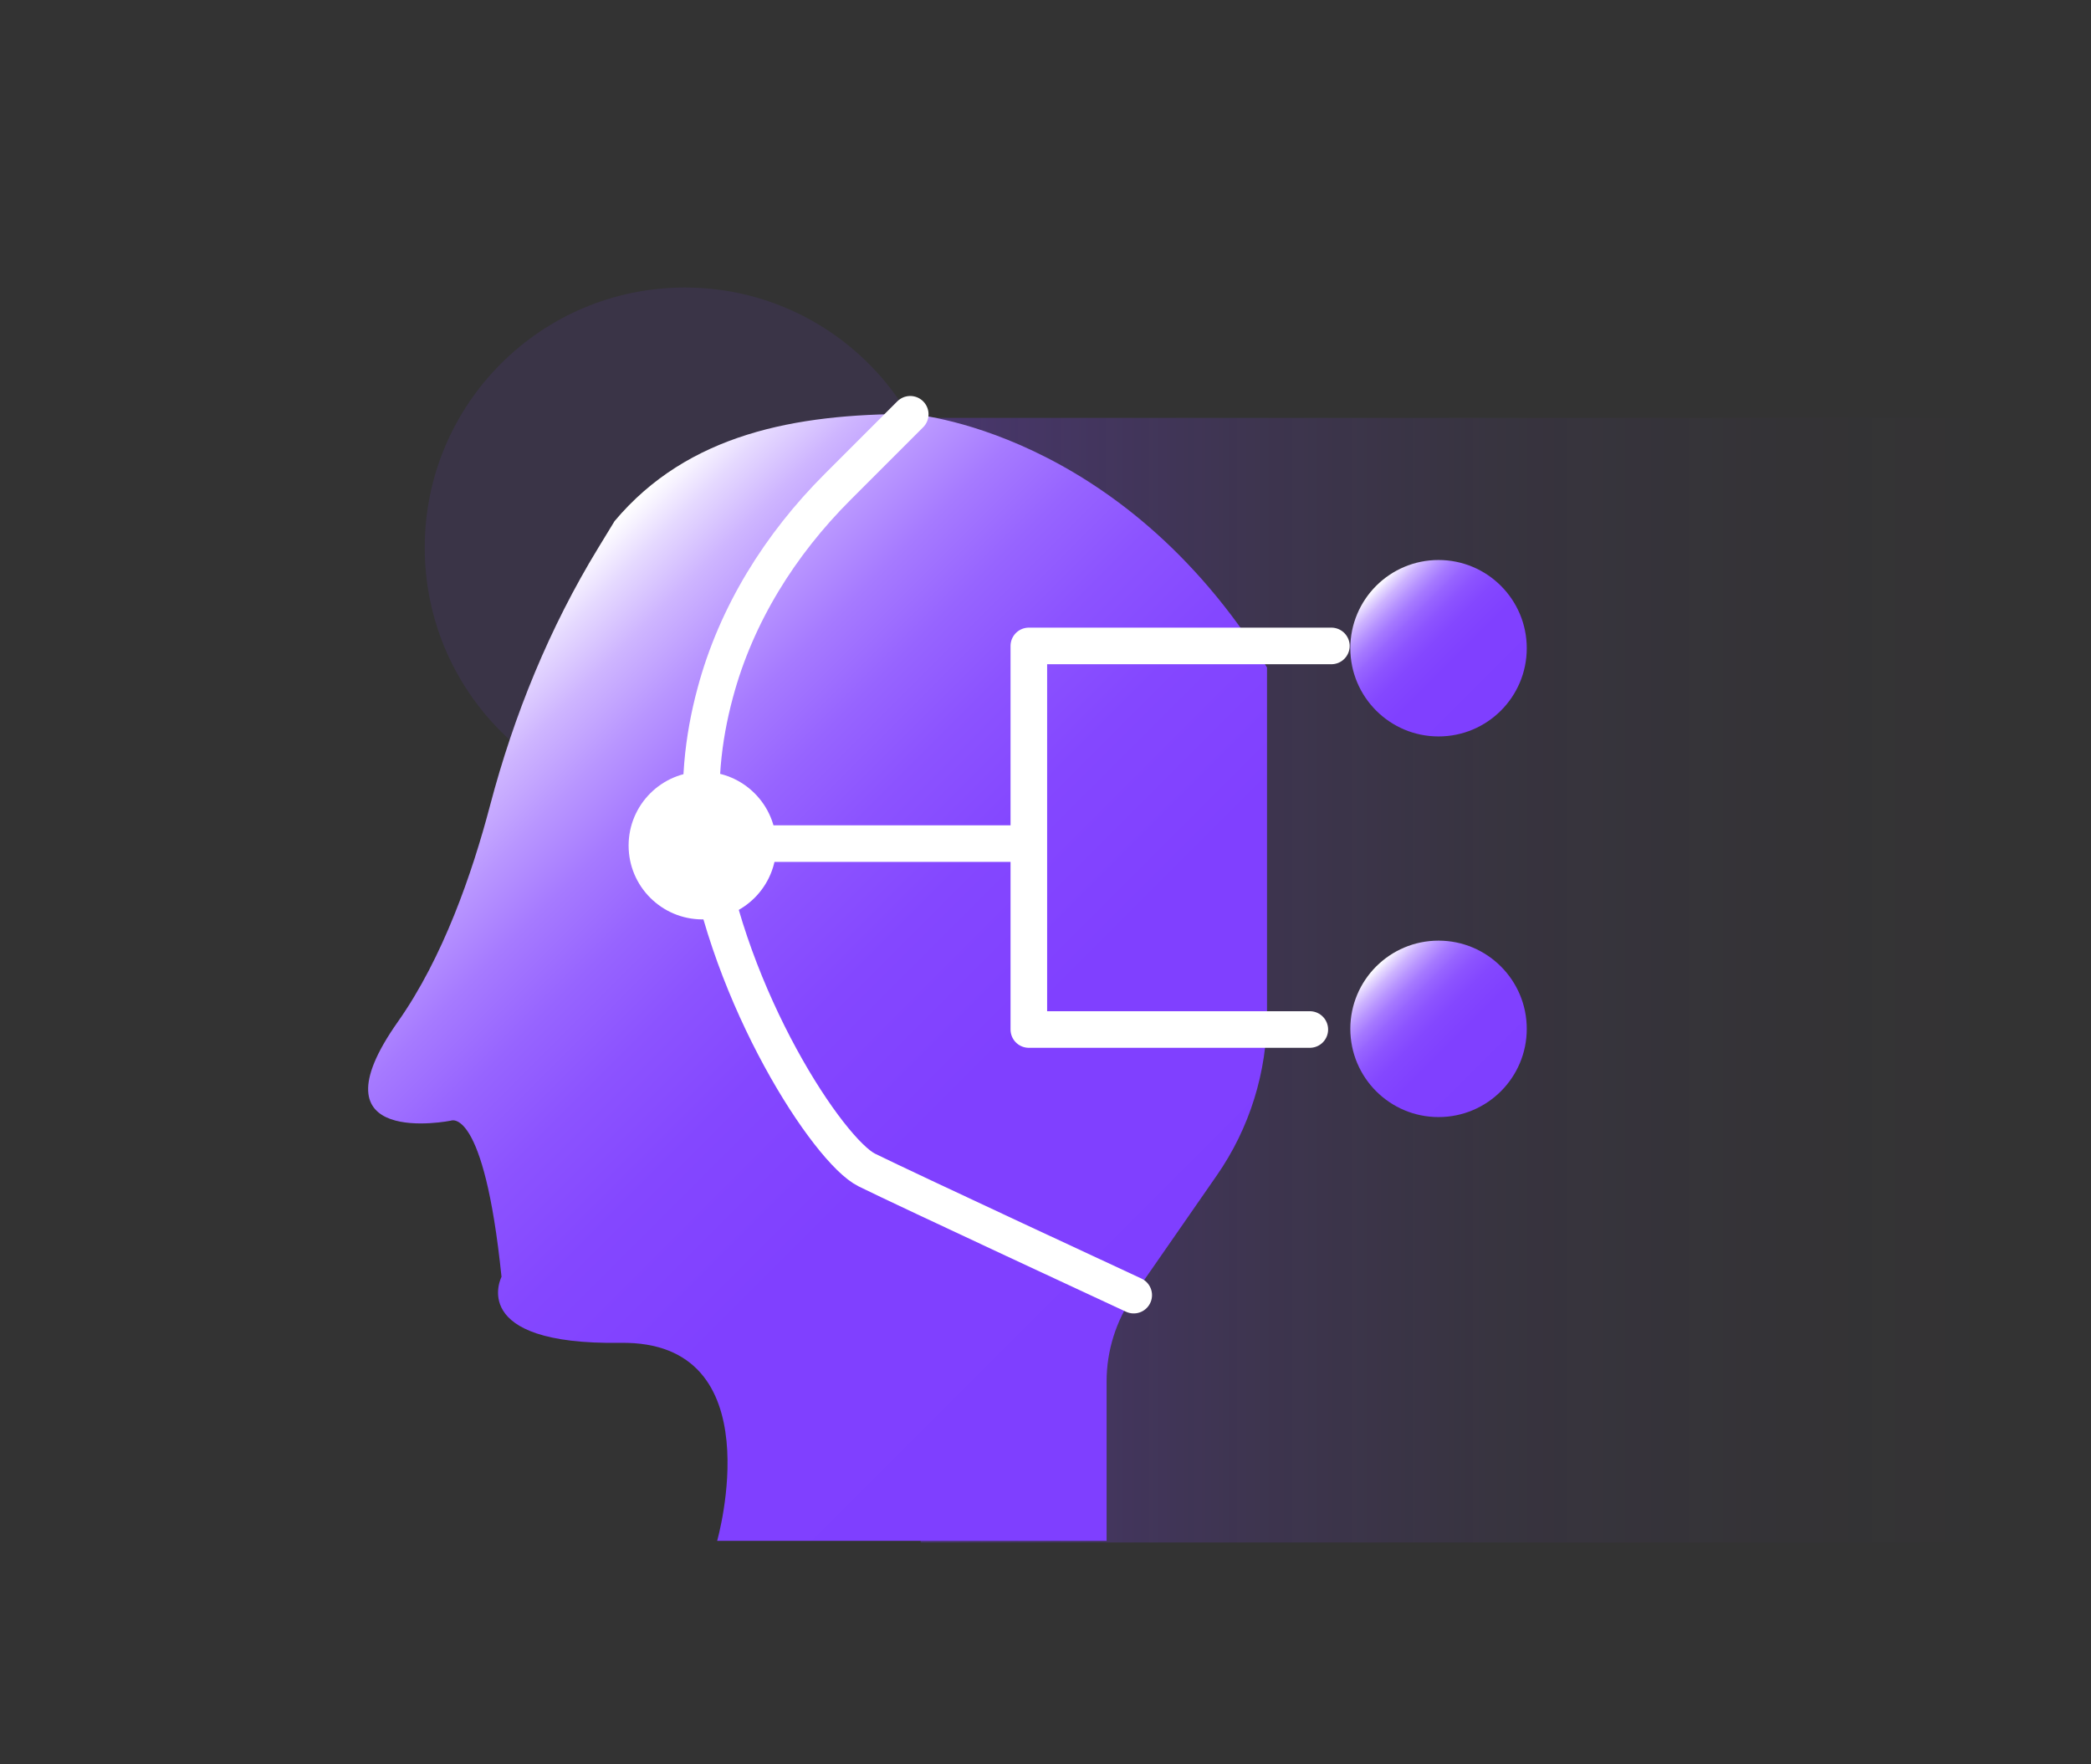 <?xml version="1.0" encoding="UTF-8"?><svg id="_图层_1" xmlns="http://www.w3.org/2000/svg" xmlns:xlink="http://www.w3.org/1999/xlink" viewBox="0 0 64 54"><rect x="0" y="0" width="64" height="54" fill="#333333" stroke="none"/><defs><style>.cls-1{fill:#7f3fff;opacity:.1;}.cls-2{fill:#fff;}.cls-3{fill:url(#_未命名的渐变_16);}.cls-4{fill:url(#_未命名的渐变_12);}.cls-5{fill:none;stroke:#fff;stroke-linecap:round;stroke-linejoin:round;stroke-width:1.12px;}.cls-6{fill:url(#_未命名的渐变_12-3);}.cls-7{fill:url(#_未命名的渐变_12-2);}</style><linearGradient id="_未命名的渐变_16" x1="28.18" y1="29.99" x2="61" y2="29.99" gradientUnits="userSpaceOnUse"><stop offset="0" stop-color="#7f3fff" stop-opacity=".3"/><stop offset=".08" stop-color="#7f3fff" stop-opacity=".25"/><stop offset=".31" stop-color="#7f3fff" stop-opacity=".14"/><stop offset=".54" stop-color="#7f3fff" stop-opacity=".06"/><stop offset=".77" stop-color="#7f3fff" stop-opacity=".02"/><stop offset="1" stop-color="#7f3fff" stop-opacity="0"/></linearGradient><linearGradient id="_未命名的渐变_12" x1="38.99" y1="42.04" x2="15.84" y2="18.89" gradientUnits="userSpaceOnUse"><stop offset="0" stop-color="#7f3fff"/><stop offset=".39" stop-color="#8040ff"/><stop offset=".54" stop-color="#8447ff"/><stop offset=".64" stop-color="#8c53ff"/><stop offset=".72" stop-color="#9764ff"/><stop offset=".79" stop-color="#a67aff"/><stop offset=".85" stop-color="#b895ff"/><stop offset=".91" stop-color="#ceb5ff"/><stop offset=".96" stop-color="#e6daff"/><stop offset="1" stop-color="#fff"/></linearGradient><linearGradient id="_未命名的渐变_12-2" x1="45.94" y1="21.75" x2="42.12" y2="17.93" xlink:href="#_未命名的渐变_12"/><linearGradient id="_未命名的渐变_12-3" x1="45.94" y1="33.4" x2="42.12" y2="29.58" xlink:href="#_未命名的渐变_12"/></defs><circle class="cls-1" cx="20.96" cy="16.76" r="7.96"/><rect class="cls-3" x="28.18" y="12.79" width="32.82" height="34.42"/><path class="cls-4" d="M33.87,47.16v-4.88c0-.94,.29-1.86,.83-2.64l2.54-3.66c1.01-1.45,1.54-3.17,1.54-4.93v-10.62h0c-4.51-7.32-10.92-7.76-10.92-7.76-3.49,0-6.8,.6-9.05,3.28l-.5,.82c-1.49,2.44-2.58,5.11-3.31,7.88-.55,2.09-1.44,4.66-2.82,6.62-2.76,3.91,1.62,3.03,1.62,3.03,0,0,1.01-.47,1.55,4.78,0,0-1.08,2.09,3.64,2.02,4.71-.07,2.96,6.06,2.96,6.06h11.92Z"/><path class="cls-5" d="M27.86,12.68l-2.23,2.23c-1.75,1.75-3.1,3.9-3.74,6.3-.37,1.37-.56,2.94-.32,4.54,.73,4.81,3.79,9.48,4.96,10.06s8.17,3.83,8.17,3.83"/><circle class="cls-2" cx="21.5" cy="25.88" r="2.26"/><circle class="cls-7" cx="44.03" cy="19.84" r="2.7"/><circle class="cls-6" cx="44.03" cy="31.49" r="2.7"/><polyline class="cls-5" points="40.75 19.77 31.49 19.77 31.49 31.51 40.09 31.51"/><line class="cls-5" x1="31.22" y1="25.82" x2="22.52" y2="25.82"/></svg>